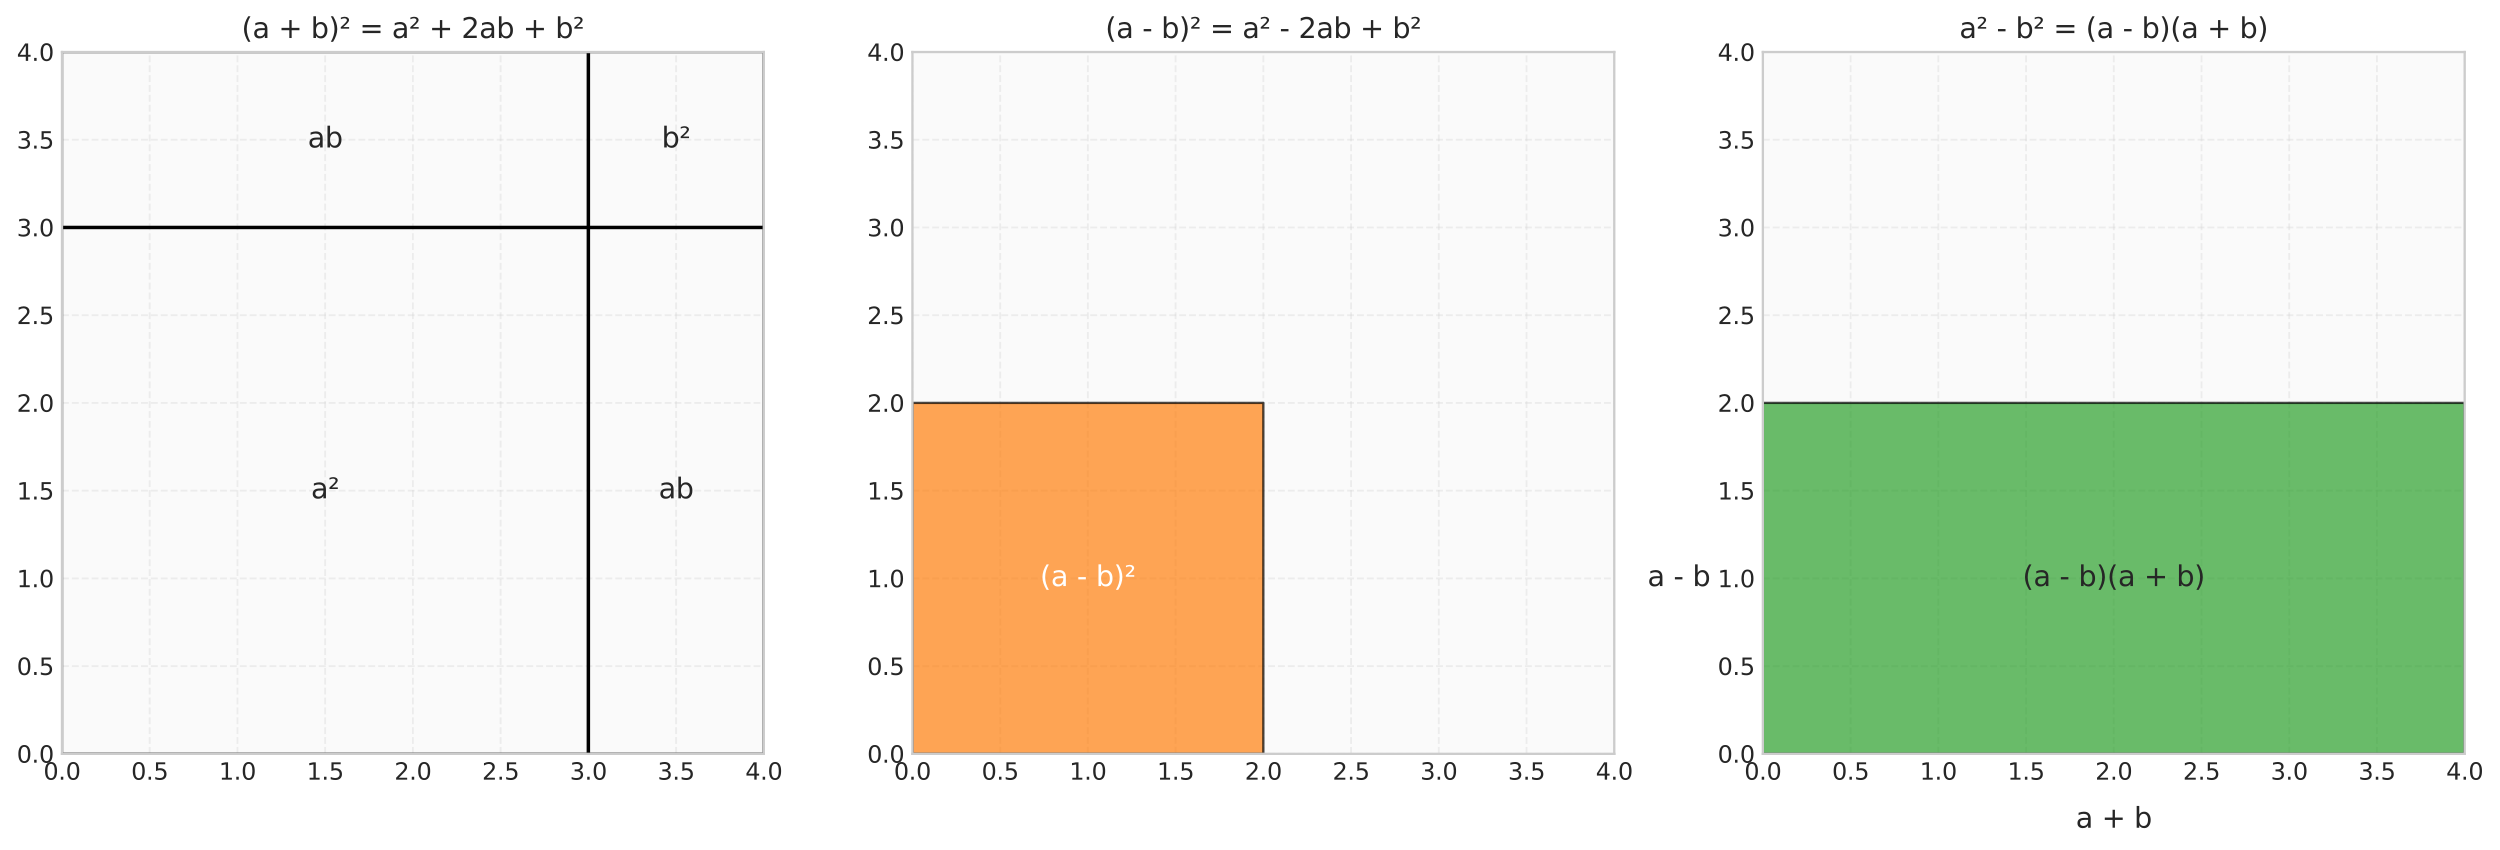<?xml version="1.0" encoding="utf-8" standalone="no"?>
<!DOCTYPE svg PUBLIC "-//W3C//DTD SVG 1.1//EN"
  "http://www.w3.org/Graphics/SVG/1.1/DTD/svg11.dtd">
<svg xmlns:xlink="http://www.w3.org/1999/xlink" width="1072.94pt" height="364.932pt" viewBox="0 0 1072.94 364.932" xmlns="http://www.w3.org/2000/svg" version="1.1">
 <defs>
  <style type="text/css">*{stroke-linejoin: round; stroke-linecap: butt}</style>
 </defs>
 <g id="figure_1">
  <g id="patch_1">
   <path d="M 0 364.932 
L 1072.94 364.932 
L 1072.94 0 
L 0 0 
z
" style="fill: #ffffff"/>
  </g>
  <g id="axes_1">
   <g id="patch_2">
    <path d="M 26.603 323.528 
L 327.813 323.528 
L 327.813 22.318 
L 26.603 22.318 
z
" style="fill: #fafafa"/>
   </g>
   <g id="matplotlib.axis_1">
    <g id="xtick_1">
     <g id="line2d_1">
      <path d="M 26.603 323.528 
L 26.603 22.318 
" clip-path="url(#p49178ba9c9)" style="fill: none; stroke-dasharray: 2.96,1.28; stroke-dashoffset: 0; stroke: #cccccc; stroke-opacity: 0.3; stroke-width: 0.8"/>
     </g>
     <g id="line2d_2"/>
     <g id="text_1">
      <!-- 0.0 -->
      <g style="fill: #262626" transform="translate(18.652 334.626) scale(0.1 -0.1)">
       <defs>
        <path id="DejaVuSans-30" d="M 2034 4250 
Q 1547 4250 1301 3770 
Q 1056 3291 1056 2328 
Q 1056 1369 1301 889 
Q 1547 409 2034 409 
Q 2525 409 2770 889 
Q 3016 1369 3016 2328 
Q 3016 3291 2770 3770 
Q 2525 4250 2034 4250 
z
M 2034 4750 
Q 2819 4750 3233 4129 
Q 3647 3509 3647 2328 
Q 3647 1150 3233 529 
Q 2819 -91 2034 -91 
Q 1250 -91 836 529 
Q 422 1150 422 2328 
Q 422 3509 836 4129 
Q 1250 4750 2034 4750 
z
" transform="scale(0.016)"/>
        <path id="DejaVuSans-2e" d="M 684 794 
L 1344 794 
L 1344 0 
L 684 0 
L 684 794 
z
" transform="scale(0.016)"/>
       </defs>
       <use xlink:href="#DejaVuSans-30"/>
       <use xlink:href="#DejaVuSans-2e" transform="translate(63.623 0)"/>
       <use xlink:href="#DejaVuSans-30" transform="translate(95.41 0)"/>
      </g>
     </g>
    </g>
    <g id="xtick_2">
     <g id="line2d_3">
      <path d="M 64.254 323.528 
L 64.254 22.318 
" clip-path="url(#p49178ba9c9)" style="fill: none; stroke-dasharray: 2.96,1.28; stroke-dashoffset: 0; stroke: #cccccc; stroke-opacity: 0.3; stroke-width: 0.8"/>
     </g>
     <g id="line2d_4"/>
     <g id="text_2">
      <!-- 0.5 -->
      <g style="fill: #262626" transform="translate(56.303 334.626) scale(0.1 -0.1)">
       <defs>
        <path id="DejaVuSans-35" d="M 691 4666 
L 3169 4666 
L 3169 4134 
L 1269 4134 
L 1269 2991 
Q 1406 3038 1543 3061 
Q 1681 3084 1819 3084 
Q 2600 3084 3056 2656 
Q 3513 2228 3513 1497 
Q 3513 744 3044 326 
Q 2575 -91 1722 -91 
Q 1428 -91 1123 -41 
Q 819 9 494 109 
L 494 744 
Q 775 591 1075 516 
Q 1375 441 1709 441 
Q 2250 441 2565 725 
Q 2881 1009 2881 1497 
Q 2881 1984 2565 2268 
Q 2250 2553 1709 2553 
Q 1456 2553 1204 2497 
Q 953 2441 691 2322 
L 691 4666 
z
" transform="scale(0.016)"/>
       </defs>
       <use xlink:href="#DejaVuSans-30"/>
       <use xlink:href="#DejaVuSans-2e" transform="translate(63.623 0)"/>
       <use xlink:href="#DejaVuSans-35" transform="translate(95.41 0)"/>
      </g>
     </g>
    </g>
    <g id="xtick_3">
     <g id="line2d_5">
      <path d="M 101.906 323.528 
L 101.906 22.318 
" clip-path="url(#p49178ba9c9)" style="fill: none; stroke-dasharray: 2.96,1.28; stroke-dashoffset: 0; stroke: #cccccc; stroke-opacity: 0.3; stroke-width: 0.8"/>
     </g>
     <g id="line2d_6"/>
     <g id="text_3">
      <!-- 1.0 -->
      <g style="fill: #262626" transform="translate(93.954 334.626) scale(0.1 -0.1)">
       <defs>
        <path id="DejaVuSans-31" d="M 794 531 
L 1825 531 
L 1825 4091 
L 703 3866 
L 703 4441 
L 1819 4666 
L 2450 4666 
L 2450 531 
L 3481 531 
L 3481 0 
L 794 0 
L 794 531 
z
" transform="scale(0.016)"/>
       </defs>
       <use xlink:href="#DejaVuSans-31"/>
       <use xlink:href="#DejaVuSans-2e" transform="translate(63.623 0)"/>
       <use xlink:href="#DejaVuSans-30" transform="translate(95.41 0)"/>
      </g>
     </g>
    </g>
    <g id="xtick_4">
     <g id="line2d_7">
      <path d="M 139.557 323.528 
L 139.557 22.318 
" clip-path="url(#p49178ba9c9)" style="fill: none; stroke-dasharray: 2.96,1.28; stroke-dashoffset: 0; stroke: #cccccc; stroke-opacity: 0.3; stroke-width: 0.8"/>
     </g>
     <g id="line2d_8"/>
     <g id="text_4">
      <!-- 1.5 -->
      <g style="fill: #262626" transform="translate(131.605 334.626) scale(0.1 -0.1)">
       <use xlink:href="#DejaVuSans-31"/>
       <use xlink:href="#DejaVuSans-2e" transform="translate(63.623 0)"/>
       <use xlink:href="#DejaVuSans-35" transform="translate(95.41 0)"/>
      </g>
     </g>
    </g>
    <g id="xtick_5">
     <g id="line2d_9">
      <path d="M 177.208 323.528 
L 177.208 22.318 
" clip-path="url(#p49178ba9c9)" style="fill: none; stroke-dasharray: 2.96,1.28; stroke-dashoffset: 0; stroke: #cccccc; stroke-opacity: 0.3; stroke-width: 0.8"/>
     </g>
     <g id="line2d_10"/>
     <g id="text_5">
      <!-- 2.0 -->
      <g style="fill: #262626" transform="translate(169.256 334.626) scale(0.1 -0.1)">
       <defs>
        <path id="DejaVuSans-32" d="M 1228 531 
L 3431 531 
L 3431 0 
L 469 0 
L 469 531 
Q 828 903 1448 1529 
Q 2069 2156 2228 2338 
Q 2531 2678 2651 2914 
Q 2772 3150 2772 3378 
Q 2772 3750 2511 3984 
Q 2250 4219 1831 4219 
Q 1534 4219 1204 4116 
Q 875 4013 500 3803 
L 500 4441 
Q 881 4594 1212 4672 
Q 1544 4750 1819 4750 
Q 2544 4750 2975 4387 
Q 3406 4025 3406 3419 
Q 3406 3131 3298 2873 
Q 3191 2616 2906 2266 
Q 2828 2175 2409 1742 
Q 1991 1309 1228 531 
z
" transform="scale(0.016)"/>
       </defs>
       <use xlink:href="#DejaVuSans-32"/>
       <use xlink:href="#DejaVuSans-2e" transform="translate(63.623 0)"/>
       <use xlink:href="#DejaVuSans-30" transform="translate(95.41 0)"/>
      </g>
     </g>
    </g>
    <g id="xtick_6">
     <g id="line2d_11">
      <path d="M 214.859 323.528 
L 214.859 22.318 
" clip-path="url(#p49178ba9c9)" style="fill: none; stroke-dasharray: 2.96,1.28; stroke-dashoffset: 0; stroke: #cccccc; stroke-opacity: 0.3; stroke-width: 0.8"/>
     </g>
     <g id="line2d_12"/>
     <g id="text_6">
      <!-- 2.5 -->
      <g style="fill: #262626" transform="translate(206.908 334.626) scale(0.1 -0.1)">
       <use xlink:href="#DejaVuSans-32"/>
       <use xlink:href="#DejaVuSans-2e" transform="translate(63.623 0)"/>
       <use xlink:href="#DejaVuSans-35" transform="translate(95.41 0)"/>
      </g>
     </g>
    </g>
    <g id="xtick_7">
     <g id="line2d_13">
      <path d="M 252.51 323.528 
L 252.51 22.318 
" clip-path="url(#p49178ba9c9)" style="fill: none; stroke-dasharray: 2.96,1.28; stroke-dashoffset: 0; stroke: #cccccc; stroke-opacity: 0.3; stroke-width: 0.8"/>
     </g>
     <g id="line2d_14"/>
     <g id="text_7">
      <!-- 3.0 -->
      <g style="fill: #262626" transform="translate(244.559 334.626) scale(0.1 -0.1)">
       <defs>
        <path id="DejaVuSans-33" d="M 2597 2516 
Q 3050 2419 3304 2112 
Q 3559 1806 3559 1356 
Q 3559 666 3084 287 
Q 2609 -91 1734 -91 
Q 1441 -91 1130 -33 
Q 819 25 488 141 
L 488 750 
Q 750 597 1062 519 
Q 1375 441 1716 441 
Q 2309 441 2620 675 
Q 2931 909 2931 1356 
Q 2931 1769 2642 2001 
Q 2353 2234 1838 2234 
L 1294 2234 
L 1294 2753 
L 1863 2753 
Q 2328 2753 2575 2939 
Q 2822 3125 2822 3475 
Q 2822 3834 2567 4026 
Q 2313 4219 1838 4219 
Q 1578 4219 1281 4162 
Q 984 4106 628 3988 
L 628 4550 
Q 988 4650 1302 4700 
Q 1616 4750 1894 4750 
Q 2613 4750 3031 4423 
Q 3450 4097 3450 3541 
Q 3450 3153 3228 2886 
Q 3006 2619 2597 2516 
z
" transform="scale(0.016)"/>
       </defs>
       <use xlink:href="#DejaVuSans-33"/>
       <use xlink:href="#DejaVuSans-2e" transform="translate(63.623 0)"/>
       <use xlink:href="#DejaVuSans-30" transform="translate(95.41 0)"/>
      </g>
     </g>
    </g>
    <g id="xtick_8">
     <g id="line2d_15">
      <path d="M 290.161 323.528 
L 290.161 22.318 
" clip-path="url(#p49178ba9c9)" style="fill: none; stroke-dasharray: 2.96,1.28; stroke-dashoffset: 0; stroke: #cccccc; stroke-opacity: 0.3; stroke-width: 0.8"/>
     </g>
     <g id="line2d_16"/>
     <g id="text_8">
      <!-- 3.5 -->
      <g style="fill: #262626" transform="translate(282.21 334.626) scale(0.1 -0.1)">
       <use xlink:href="#DejaVuSans-33"/>
       <use xlink:href="#DejaVuSans-2e" transform="translate(63.623 0)"/>
       <use xlink:href="#DejaVuSans-35" transform="translate(95.41 0)"/>
      </g>
     </g>
    </g>
    <g id="xtick_9">
     <g id="line2d_17">
      <path d="M 327.813 323.528 
L 327.813 22.318 
" clip-path="url(#p49178ba9c9)" style="fill: none; stroke-dasharray: 2.96,1.28; stroke-dashoffset: 0; stroke: #cccccc; stroke-opacity: 0.3; stroke-width: 0.8"/>
     </g>
     <g id="line2d_18"/>
     <g id="text_9">
      <!-- 4.0 -->
      <g style="fill: #262626" transform="translate(319.861 334.626) scale(0.1 -0.1)">
       <defs>
        <path id="DejaVuSans-34" d="M 2419 4116 
L 825 1625 
L 2419 1625 
L 2419 4116 
z
M 2253 4666 
L 3047 4666 
L 3047 1625 
L 3713 1625 
L 3713 1100 
L 3047 1100 
L 3047 0 
L 2419 0 
L 2419 1100 
L 313 1100 
L 313 1709 
L 2253 4666 
z
" transform="scale(0.016)"/>
       </defs>
       <use xlink:href="#DejaVuSans-34"/>
       <use xlink:href="#DejaVuSans-2e" transform="translate(63.623 0)"/>
       <use xlink:href="#DejaVuSans-30" transform="translate(95.41 0)"/>
      </g>
     </g>
    </g>
   </g>
   <g id="matplotlib.axis_2">
    <g id="ytick_1">
     <g id="line2d_19">
      <path d="M 26.603 323.528 
L 327.813 323.528 
" clip-path="url(#p49178ba9c9)" style="fill: none; stroke-dasharray: 2.96,1.28; stroke-dashoffset: 0; stroke: #cccccc; stroke-opacity: 0.3; stroke-width: 0.8"/>
     </g>
     <g id="line2d_20"/>
     <g id="text_10">
      <!-- 0.0 -->
      <g style="fill: #262626" transform="translate(7.2 327.327) scale(0.1 -0.1)">
       <use xlink:href="#DejaVuSans-30"/>
       <use xlink:href="#DejaVuSans-2e" transform="translate(63.623 0)"/>
       <use xlink:href="#DejaVuSans-30" transform="translate(95.41 0)"/>
      </g>
     </g>
    </g>
    <g id="ytick_2">
     <g id="line2d_21">
      <path d="M 26.603 285.876 
L 327.813 285.876 
" clip-path="url(#p49178ba9c9)" style="fill: none; stroke-dasharray: 2.96,1.28; stroke-dashoffset: 0; stroke: #cccccc; stroke-opacity: 0.3; stroke-width: 0.8"/>
     </g>
     <g id="line2d_22"/>
     <g id="text_11">
      <!-- 0.5 -->
      <g style="fill: #262626" transform="translate(7.2 289.676) scale(0.1 -0.1)">
       <use xlink:href="#DejaVuSans-30"/>
       <use xlink:href="#DejaVuSans-2e" transform="translate(63.623 0)"/>
       <use xlink:href="#DejaVuSans-35" transform="translate(95.41 0)"/>
      </g>
     </g>
    </g>
    <g id="ytick_3">
     <g id="line2d_23">
      <path d="M 26.603 248.225 
L 327.813 248.225 
" clip-path="url(#p49178ba9c9)" style="fill: none; stroke-dasharray: 2.96,1.28; stroke-dashoffset: 0; stroke: #cccccc; stroke-opacity: 0.3; stroke-width: 0.8"/>
     </g>
     <g id="line2d_24"/>
     <g id="text_12">
      <!-- 1.0 -->
      <g style="fill: #262626" transform="translate(7.2 252.024) scale(0.1 -0.1)">
       <use xlink:href="#DejaVuSans-31"/>
       <use xlink:href="#DejaVuSans-2e" transform="translate(63.623 0)"/>
       <use xlink:href="#DejaVuSans-30" transform="translate(95.41 0)"/>
      </g>
     </g>
    </g>
    <g id="ytick_4">
     <g id="line2d_25">
      <path d="M 26.603 210.574 
L 327.813 210.574 
" clip-path="url(#p49178ba9c9)" style="fill: none; stroke-dasharray: 2.96,1.28; stroke-dashoffset: 0; stroke: #cccccc; stroke-opacity: 0.3; stroke-width: 0.8"/>
     </g>
     <g id="line2d_26"/>
     <g id="text_13">
      <!-- 1.5 -->
      <g style="fill: #262626" transform="translate(7.2 214.373) scale(0.1 -0.1)">
       <use xlink:href="#DejaVuSans-31"/>
       <use xlink:href="#DejaVuSans-2e" transform="translate(63.623 0)"/>
       <use xlink:href="#DejaVuSans-35" transform="translate(95.41 0)"/>
      </g>
     </g>
    </g>
    <g id="ytick_5">
     <g id="line2d_27">
      <path d="M 26.603 172.923 
L 327.813 172.923 
" clip-path="url(#p49178ba9c9)" style="fill: none; stroke-dasharray: 2.96,1.28; stroke-dashoffset: 0; stroke: #cccccc; stroke-opacity: 0.3; stroke-width: 0.8"/>
     </g>
     <g id="line2d_28"/>
     <g id="text_14">
      <!-- 2.0 -->
      <g style="fill: #262626" transform="translate(7.2 176.722) scale(0.1 -0.1)">
       <use xlink:href="#DejaVuSans-32"/>
       <use xlink:href="#DejaVuSans-2e" transform="translate(63.623 0)"/>
       <use xlink:href="#DejaVuSans-30" transform="translate(95.41 0)"/>
      </g>
     </g>
    </g>
    <g id="ytick_6">
     <g id="line2d_29">
      <path d="M 26.603 135.272 
L 327.813 135.272 
" clip-path="url(#p49178ba9c9)" style="fill: none; stroke-dasharray: 2.96,1.28; stroke-dashoffset: 0; stroke: #cccccc; stroke-opacity: 0.3; stroke-width: 0.8"/>
     </g>
     <g id="line2d_30"/>
     <g id="text_15">
      <!-- 2.5 -->
      <g style="fill: #262626" transform="translate(7.2 139.071) scale(0.1 -0.1)">
       <use xlink:href="#DejaVuSans-32"/>
       <use xlink:href="#DejaVuSans-2e" transform="translate(63.623 0)"/>
       <use xlink:href="#DejaVuSans-35" transform="translate(95.41 0)"/>
      </g>
     </g>
    </g>
    <g id="ytick_7">
     <g id="line2d_31">
      <path d="M 26.603 97.621 
L 327.813 97.621 
" clip-path="url(#p49178ba9c9)" style="fill: none; stroke-dasharray: 2.96,1.28; stroke-dashoffset: 0; stroke: #cccccc; stroke-opacity: 0.3; stroke-width: 0.8"/>
     </g>
     <g id="line2d_32"/>
     <g id="text_16">
      <!-- 3.0 -->
      <g style="fill: #262626" transform="translate(7.2 101.42) scale(0.1 -0.1)">
       <use xlink:href="#DejaVuSans-33"/>
       <use xlink:href="#DejaVuSans-2e" transform="translate(63.623 0)"/>
       <use xlink:href="#DejaVuSans-30" transform="translate(95.41 0)"/>
      </g>
     </g>
    </g>
    <g id="ytick_8">
     <g id="line2d_33">
      <path d="M 26.603 59.969 
L 327.813 59.969 
" clip-path="url(#p49178ba9c9)" style="fill: none; stroke-dasharray: 2.96,1.28; stroke-dashoffset: 0; stroke: #cccccc; stroke-opacity: 0.3; stroke-width: 0.8"/>
     </g>
     <g id="line2d_34"/>
     <g id="text_17">
      <!-- 3.5 -->
      <g style="fill: #262626" transform="translate(7.2 63.769) scale(0.1 -0.1)">
       <use xlink:href="#DejaVuSans-33"/>
       <use xlink:href="#DejaVuSans-2e" transform="translate(63.623 0)"/>
       <use xlink:href="#DejaVuSans-35" transform="translate(95.41 0)"/>
      </g>
     </g>
    </g>
    <g id="ytick_9">
     <g id="line2d_35">
      <path d="M 26.603 22.318 
L 327.813 22.318 
" clip-path="url(#p49178ba9c9)" style="fill: none; stroke-dasharray: 2.96,1.28; stroke-dashoffset: 0; stroke: #cccccc; stroke-opacity: 0.3; stroke-width: 0.8"/>
     </g>
     <g id="line2d_36"/>
     <g id="text_18">
      <!-- 4.0 -->
      <g style="fill: #262626" transform="translate(7.2 26.117) scale(0.1 -0.1)">
       <use xlink:href="#DejaVuSans-34"/>
       <use xlink:href="#DejaVuSans-2e" transform="translate(63.623 0)"/>
       <use xlink:href="#DejaVuSans-30" transform="translate(95.41 0)"/>
      </g>
     </g>
    </g>
   </g>
   <g id="patch_3">
    <path d="M 26.603 323.528 
L 327.813 323.528 
L 327.813 22.318 
L 26.603 22.318 
L 26.603 323.528 
z
" clip-path="url(#p49178ba9c9)" style="fill: none; stroke: #000000; stroke-linejoin: miter"/>
   </g>
   <g id="line2d_37">
    <path d="M 252.51 323.528 
L 252.51 22.318 
" clip-path="url(#p49178ba9c9)" style="fill: none; stroke: #000000; stroke-width: 1.5; stroke-linecap: round"/>
   </g>
   <g id="line2d_38">
    <path d="M 26.603 97.621 
L 327.813 97.621 
" clip-path="url(#p49178ba9c9)" style="fill: none; stroke: #000000; stroke-width: 1.5; stroke-linecap: round"/>
   </g>
   <g id="patch_4">
    <path d="M 26.603 323.528 
L 26.603 22.318 
" style="fill: none; stroke: #cccccc; stroke-linejoin: miter; stroke-linecap: square"/>
   </g>
   <g id="patch_5">
    <path d="M 327.813 323.528 
L 327.813 22.318 
" style="fill: none; stroke: #cccccc; stroke-linejoin: miter; stroke-linecap: square"/>
   </g>
   <g id="patch_6">
    <path d="M 26.603 323.528 
L 327.813 323.528 
" style="fill: none; stroke: #cccccc; stroke-linejoin: miter; stroke-linecap: square"/>
   </g>
   <g id="patch_7">
    <path d="M 26.603 22.318 
L 327.813 22.318 
" style="fill: none; stroke: #cccccc; stroke-linejoin: miter; stroke-linecap: square"/>
   </g>
   <g id="text_19">
    <!-- a² -->
    <g style="fill: #262626" transform="translate(133.474 213.885) scale(0.12 -0.12)">
     <defs>
      <path id="DejaVuSans-61" d="M 2194 1759 
Q 1497 1759 1228 1600 
Q 959 1441 959 1056 
Q 959 750 1161 570 
Q 1363 391 1709 391 
Q 2188 391 2477 730 
Q 2766 1069 2766 1631 
L 2766 1759 
L 2194 1759 
z
M 3341 1997 
L 3341 0 
L 2766 0 
L 2766 531 
Q 2569 213 2275 61 
Q 1981 -91 1556 -91 
Q 1019 -91 701 211 
Q 384 513 384 1019 
Q 384 1609 779 1909 
Q 1175 2209 1959 2209 
L 2766 2209 
L 2766 2266 
Q 2766 2663 2505 2880 
Q 2244 3097 1772 3097 
Q 1472 3097 1187 3025 
Q 903 2953 641 2809 
L 641 3341 
Q 956 3463 1253 3523 
Q 1550 3584 1831 3584 
Q 2591 3584 2966 3190 
Q 3341 2797 3341 1997 
z
" transform="scale(0.016)"/>
      <path id="DejaVuSans-b2" d="M 838 2444 
L 2163 2444 
L 2163 2088 
L 294 2088 
L 294 2431 
Q 400 2528 597 2703 
Q 1672 3656 1672 3950 
Q 1672 4156 1509 4282 
Q 1347 4409 1081 4409 
Q 919 4409 728 4354 
Q 538 4300 313 4191 
L 313 4575 
Q 553 4663 761 4706 
Q 969 4750 1147 4750 
Q 1600 4750 1872 4544 
Q 2144 4338 2144 4000 
Q 2144 3566 1109 2678 
Q 934 2528 838 2444 
z
" transform="scale(0.016)"/>
     </defs>
     <use xlink:href="#DejaVuSans-61"/>
     <use xlink:href="#DejaVuSans-b2" transform="translate(61.279 0)"/>
    </g>
   </g>
   <g id="text_20">
    <!-- ab -->
    <g style="fill: #262626" transform="translate(282.676 213.885) scale(0.12 -0.12)">
     <defs>
      <path id="DejaVuSans-62" d="M 3116 1747 
Q 3116 2381 2855 2742 
Q 2594 3103 2138 3103 
Q 1681 3103 1420 2742 
Q 1159 2381 1159 1747 
Q 1159 1113 1420 752 
Q 1681 391 2138 391 
Q 2594 391 2855 752 
Q 3116 1113 3116 1747 
z
M 1159 2969 
Q 1341 3281 1617 3432 
Q 1894 3584 2278 3584 
Q 2916 3584 3314 3078 
Q 3713 2572 3713 1747 
Q 3713 922 3314 415 
Q 2916 -91 2278 -91 
Q 1894 -91 1617 61 
Q 1341 213 1159 525 
L 1159 0 
L 581 0 
L 581 4863 
L 1159 4863 
L 1159 2969 
z
" transform="scale(0.016)"/>
     </defs>
     <use xlink:href="#DejaVuSans-61"/>
     <use xlink:href="#DejaVuSans-62" transform="translate(61.279 0)"/>
    </g>
   </g>
   <g id="text_21">
    <!-- ab -->
    <g style="fill: #262626" transform="translate(132.071 63.281) scale(0.12 -0.12)">
     <use xlink:href="#DejaVuSans-61"/>
     <use xlink:href="#DejaVuSans-62" transform="translate(61.279 0)"/>
    </g>
   </g>
   <g id="text_22">
    <!-- b² -->
    <g style="fill: #262626" transform="translate(283.947 63.281) scale(0.12 -0.12)">
     <use xlink:href="#DejaVuSans-62"/>
     <use xlink:href="#DejaVuSans-b2" transform="translate(63.477 0)"/>
    </g>
   </g>
   <g id="text_23">
    <!-- (a + b)² = a² + 2ab + b² -->
    <g style="fill: #262626" transform="translate(103.668 16.318) scale(0.12 -0.12)">
     <defs>
      <path id="DejaVuSans-28" d="M 1984 4856 
Q 1566 4138 1362 3434 
Q 1159 2731 1159 2009 
Q 1159 1288 1364 580 
Q 1569 -128 1984 -844 
L 1484 -844 
Q 1016 -109 783 600 
Q 550 1309 550 2009 
Q 550 2706 781 3412 
Q 1013 4119 1484 4856 
L 1984 4856 
z
" transform="scale(0.016)"/>
      <path id="DejaVuSans-20" transform="scale(0.016)"/>
      <path id="DejaVuSans-2b" d="M 2944 4013 
L 2944 2272 
L 4684 2272 
L 4684 1741 
L 2944 1741 
L 2944 0 
L 2419 0 
L 2419 1741 
L 678 1741 
L 678 2272 
L 2419 2272 
L 2419 4013 
L 2944 4013 
z
" transform="scale(0.016)"/>
      <path id="DejaVuSans-29" d="M 513 4856 
L 1013 4856 
Q 1481 4119 1714 3412 
Q 1947 2706 1947 2009 
Q 1947 1309 1714 600 
Q 1481 -109 1013 -844 
L 513 -844 
Q 928 -128 1133 580 
Q 1338 1288 1338 2009 
Q 1338 2731 1133 3434 
Q 928 4138 513 4856 
z
" transform="scale(0.016)"/>
      <path id="DejaVuSans-3d" d="M 678 2906 
L 4684 2906 
L 4684 2381 
L 678 2381 
L 678 2906 
z
M 678 1631 
L 4684 1631 
L 4684 1100 
L 678 1100 
L 678 1631 
z
" transform="scale(0.016)"/>
     </defs>
     <use xlink:href="#DejaVuSans-28"/>
     <use xlink:href="#DejaVuSans-61" transform="translate(39.014 0)"/>
     <use xlink:href="#DejaVuSans-20" transform="translate(100.293 0)"/>
     <use xlink:href="#DejaVuSans-2b" transform="translate(132.08 0)"/>
     <use xlink:href="#DejaVuSans-20" transform="translate(215.869 0)"/>
     <use xlink:href="#DejaVuSans-62" transform="translate(247.656 0)"/>
     <use xlink:href="#DejaVuSans-29" transform="translate(311.133 0)"/>
     <use xlink:href="#DejaVuSans-b2" transform="translate(350.146 0)"/>
     <use xlink:href="#DejaVuSans-20" transform="translate(390.234 0)"/>
     <use xlink:href="#DejaVuSans-3d" transform="translate(422.021 0)"/>
     <use xlink:href="#DejaVuSans-20" transform="translate(505.811 0)"/>
     <use xlink:href="#DejaVuSans-61" transform="translate(537.598 0)"/>
     <use xlink:href="#DejaVuSans-b2" transform="translate(598.877 0)"/>
     <use xlink:href="#DejaVuSans-20" transform="translate(638.965 0)"/>
     <use xlink:href="#DejaVuSans-2b" transform="translate(670.752 0)"/>
     <use xlink:href="#DejaVuSans-20" transform="translate(754.541 0)"/>
     <use xlink:href="#DejaVuSans-32" transform="translate(786.328 0)"/>
     <use xlink:href="#DejaVuSans-61" transform="translate(849.951 0)"/>
     <use xlink:href="#DejaVuSans-62" transform="translate(911.23 0)"/>
     <use xlink:href="#DejaVuSans-20" transform="translate(974.707 0)"/>
     <use xlink:href="#DejaVuSans-2b" transform="translate(1006.494 0)"/>
     <use xlink:href="#DejaVuSans-20" transform="translate(1090.283 0)"/>
     <use xlink:href="#DejaVuSans-62" transform="translate(1122.07 0)"/>
     <use xlink:href="#DejaVuSans-b2" transform="translate(1185.547 0)"/>
    </g>
   </g>
  </g>
  <g id="axes_2">
   <g id="patch_8">
    <path d="M 391.591 323.528 
L 692.8 323.528 
L 692.8 22.318 
L 391.591 22.318 
z
" style="fill: #fafafa"/>
   </g>
   <g id="matplotlib.axis_3">
    <g id="xtick_10">
     <g id="line2d_39">
      <path d="M 391.591 323.528 
L 391.591 22.318 
" clip-path="url(#p6ae662444c)" style="fill: none; stroke-dasharray: 2.96,1.28; stroke-dashoffset: 0; stroke: #cccccc; stroke-opacity: 0.3; stroke-width: 0.8"/>
     </g>
     <g id="line2d_40"/>
     <g id="text_24">
      <!-- 0.0 -->
      <g style="fill: #262626" transform="translate(383.639 334.626) scale(0.1 -0.1)">
       <use xlink:href="#DejaVuSans-30"/>
       <use xlink:href="#DejaVuSans-2e" transform="translate(63.623 0)"/>
       <use xlink:href="#DejaVuSans-30" transform="translate(95.41 0)"/>
      </g>
     </g>
    </g>
    <g id="xtick_11">
     <g id="line2d_41">
      <path d="M 429.242 323.528 
L 429.242 22.318 
" clip-path="url(#p6ae662444c)" style="fill: none; stroke-dasharray: 2.96,1.28; stroke-dashoffset: 0; stroke: #cccccc; stroke-opacity: 0.3; stroke-width: 0.8"/>
     </g>
     <g id="line2d_42"/>
     <g id="text_25">
      <!-- 0.5 -->
      <g style="fill: #262626" transform="translate(421.29 334.626) scale(0.1 -0.1)">
       <use xlink:href="#DejaVuSans-30"/>
       <use xlink:href="#DejaVuSans-2e" transform="translate(63.623 0)"/>
       <use xlink:href="#DejaVuSans-35" transform="translate(95.41 0)"/>
      </g>
     </g>
    </g>
    <g id="xtick_12">
     <g id="line2d_43">
      <path d="M 466.893 323.528 
L 466.893 22.318 
" clip-path="url(#p6ae662444c)" style="fill: none; stroke-dasharray: 2.96,1.28; stroke-dashoffset: 0; stroke: #cccccc; stroke-opacity: 0.3; stroke-width: 0.8"/>
     </g>
     <g id="line2d_44"/>
     <g id="text_26">
      <!-- 1.0 -->
      <g style="fill: #262626" transform="translate(458.942 334.626) scale(0.1 -0.1)">
       <use xlink:href="#DejaVuSans-31"/>
       <use xlink:href="#DejaVuSans-2e" transform="translate(63.623 0)"/>
       <use xlink:href="#DejaVuSans-30" transform="translate(95.41 0)"/>
      </g>
     </g>
    </g>
    <g id="xtick_13">
     <g id="line2d_45">
      <path d="M 504.544 323.528 
L 504.544 22.318 
" clip-path="url(#p6ae662444c)" style="fill: none; stroke-dasharray: 2.96,1.28; stroke-dashoffset: 0; stroke: #cccccc; stroke-opacity: 0.3; stroke-width: 0.8"/>
     </g>
     <g id="line2d_46"/>
     <g id="text_27">
      <!-- 1.5 -->
      <g style="fill: #262626" transform="translate(496.593 334.626) scale(0.1 -0.1)">
       <use xlink:href="#DejaVuSans-31"/>
       <use xlink:href="#DejaVuSans-2e" transform="translate(63.623 0)"/>
       <use xlink:href="#DejaVuSans-35" transform="translate(95.41 0)"/>
      </g>
     </g>
    </g>
    <g id="xtick_14">
     <g id="line2d_47">
      <path d="M 542.196 323.528 
L 542.196 22.318 
" clip-path="url(#p6ae662444c)" style="fill: none; stroke-dasharray: 2.96,1.28; stroke-dashoffset: 0; stroke: #cccccc; stroke-opacity: 0.3; stroke-width: 0.8"/>
     </g>
     <g id="line2d_48"/>
     <g id="text_28">
      <!-- 2.0 -->
      <g style="fill: #262626" transform="translate(534.244 334.626) scale(0.1 -0.1)">
       <use xlink:href="#DejaVuSans-32"/>
       <use xlink:href="#DejaVuSans-2e" transform="translate(63.623 0)"/>
       <use xlink:href="#DejaVuSans-30" transform="translate(95.41 0)"/>
      </g>
     </g>
    </g>
    <g id="xtick_15">
     <g id="line2d_49">
      <path d="M 579.847 323.528 
L 579.847 22.318 
" clip-path="url(#p6ae662444c)" style="fill: none; stroke-dasharray: 2.96,1.28; stroke-dashoffset: 0; stroke: #cccccc; stroke-opacity: 0.3; stroke-width: 0.8"/>
     </g>
     <g id="line2d_50"/>
     <g id="text_29">
      <!-- 2.5 -->
      <g style="fill: #262626" transform="translate(571.895 334.626) scale(0.1 -0.1)">
       <use xlink:href="#DejaVuSans-32"/>
       <use xlink:href="#DejaVuSans-2e" transform="translate(63.623 0)"/>
       <use xlink:href="#DejaVuSans-35" transform="translate(95.41 0)"/>
      </g>
     </g>
    </g>
    <g id="xtick_16">
     <g id="line2d_51">
      <path d="M 617.498 323.528 
L 617.498 22.318 
" clip-path="url(#p6ae662444c)" style="fill: none; stroke-dasharray: 2.96,1.28; stroke-dashoffset: 0; stroke: #cccccc; stroke-opacity: 0.3; stroke-width: 0.8"/>
     </g>
     <g id="line2d_52"/>
     <g id="text_30">
      <!-- 3.0 -->
      <g style="fill: #262626" transform="translate(609.546 334.626) scale(0.1 -0.1)">
       <use xlink:href="#DejaVuSans-33"/>
       <use xlink:href="#DejaVuSans-2e" transform="translate(63.623 0)"/>
       <use xlink:href="#DejaVuSans-30" transform="translate(95.41 0)"/>
      </g>
     </g>
    </g>
    <g id="xtick_17">
     <g id="line2d_53">
      <path d="M 655.149 323.528 
L 655.149 22.318 
" clip-path="url(#p6ae662444c)" style="fill: none; stroke-dasharray: 2.96,1.28; stroke-dashoffset: 0; stroke: #cccccc; stroke-opacity: 0.3; stroke-width: 0.8"/>
     </g>
     <g id="line2d_54"/>
     <g id="text_31">
      <!-- 3.5 -->
      <g style="fill: #262626" transform="translate(647.198 334.626) scale(0.1 -0.1)">
       <use xlink:href="#DejaVuSans-33"/>
       <use xlink:href="#DejaVuSans-2e" transform="translate(63.623 0)"/>
       <use xlink:href="#DejaVuSans-35" transform="translate(95.41 0)"/>
      </g>
     </g>
    </g>
    <g id="xtick_18">
     <g id="line2d_55">
      <path d="M 692.8 323.528 
L 692.8 22.318 
" clip-path="url(#p6ae662444c)" style="fill: none; stroke-dasharray: 2.96,1.28; stroke-dashoffset: 0; stroke: #cccccc; stroke-opacity: 0.3; stroke-width: 0.8"/>
     </g>
     <g id="line2d_56"/>
     <g id="text_32">
      <!-- 4.0 -->
      <g style="fill: #262626" transform="translate(684.849 334.626) scale(0.1 -0.1)">
       <use xlink:href="#DejaVuSans-34"/>
       <use xlink:href="#DejaVuSans-2e" transform="translate(63.623 0)"/>
       <use xlink:href="#DejaVuSans-30" transform="translate(95.41 0)"/>
      </g>
     </g>
    </g>
   </g>
   <g id="matplotlib.axis_4">
    <g id="ytick_10">
     <g id="line2d_57">
      <path d="M 391.591 323.528 
L 692.8 323.528 
" clip-path="url(#p6ae662444c)" style="fill: none; stroke-dasharray: 2.96,1.28; stroke-dashoffset: 0; stroke: #cccccc; stroke-opacity: 0.3; stroke-width: 0.8"/>
     </g>
     <g id="line2d_58"/>
     <g id="text_33">
      <!-- 0.0 -->
      <g style="fill: #262626" transform="translate(372.188 327.327) scale(0.1 -0.1)">
       <use xlink:href="#DejaVuSans-30"/>
       <use xlink:href="#DejaVuSans-2e" transform="translate(63.623 0)"/>
       <use xlink:href="#DejaVuSans-30" transform="translate(95.41 0)"/>
      </g>
     </g>
    </g>
    <g id="ytick_11">
     <g id="line2d_59">
      <path d="M 391.591 285.876 
L 692.8 285.876 
" clip-path="url(#p6ae662444c)" style="fill: none; stroke-dasharray: 2.96,1.28; stroke-dashoffset: 0; stroke: #cccccc; stroke-opacity: 0.3; stroke-width: 0.8"/>
     </g>
     <g id="line2d_60"/>
     <g id="text_34">
      <!-- 0.5 -->
      <g style="fill: #262626" transform="translate(372.188 289.676) scale(0.1 -0.1)">
       <use xlink:href="#DejaVuSans-30"/>
       <use xlink:href="#DejaVuSans-2e" transform="translate(63.623 0)"/>
       <use xlink:href="#DejaVuSans-35" transform="translate(95.41 0)"/>
      </g>
     </g>
    </g>
    <g id="ytick_12">
     <g id="line2d_61">
      <path d="M 391.591 248.225 
L 692.8 248.225 
" clip-path="url(#p6ae662444c)" style="fill: none; stroke-dasharray: 2.96,1.28; stroke-dashoffset: 0; stroke: #cccccc; stroke-opacity: 0.3; stroke-width: 0.8"/>
     </g>
     <g id="line2d_62"/>
     <g id="text_35">
      <!-- 1.0 -->
      <g style="fill: #262626" transform="translate(372.188 252.024) scale(0.1 -0.1)">
       <use xlink:href="#DejaVuSans-31"/>
       <use xlink:href="#DejaVuSans-2e" transform="translate(63.623 0)"/>
       <use xlink:href="#DejaVuSans-30" transform="translate(95.41 0)"/>
      </g>
     </g>
    </g>
    <g id="ytick_13">
     <g id="line2d_63">
      <path d="M 391.591 210.574 
L 692.8 210.574 
" clip-path="url(#p6ae662444c)" style="fill: none; stroke-dasharray: 2.96,1.28; stroke-dashoffset: 0; stroke: #cccccc; stroke-opacity: 0.3; stroke-width: 0.8"/>
     </g>
     <g id="line2d_64"/>
     <g id="text_36">
      <!-- 1.5 -->
      <g style="fill: #262626" transform="translate(372.188 214.373) scale(0.1 -0.1)">
       <use xlink:href="#DejaVuSans-31"/>
       <use xlink:href="#DejaVuSans-2e" transform="translate(63.623 0)"/>
       <use xlink:href="#DejaVuSans-35" transform="translate(95.41 0)"/>
      </g>
     </g>
    </g>
    <g id="ytick_14">
     <g id="line2d_65">
      <path d="M 391.591 172.923 
L 692.8 172.923 
" clip-path="url(#p6ae662444c)" style="fill: none; stroke-dasharray: 2.96,1.28; stroke-dashoffset: 0; stroke: #cccccc; stroke-opacity: 0.3; stroke-width: 0.8"/>
     </g>
     <g id="line2d_66"/>
     <g id="text_37">
      <!-- 2.0 -->
      <g style="fill: #262626" transform="translate(372.188 176.722) scale(0.1 -0.1)">
       <use xlink:href="#DejaVuSans-32"/>
       <use xlink:href="#DejaVuSans-2e" transform="translate(63.623 0)"/>
       <use xlink:href="#DejaVuSans-30" transform="translate(95.41 0)"/>
      </g>
     </g>
    </g>
    <g id="ytick_15">
     <g id="line2d_67">
      <path d="M 391.591 135.272 
L 692.8 135.272 
" clip-path="url(#p6ae662444c)" style="fill: none; stroke-dasharray: 2.96,1.28; stroke-dashoffset: 0; stroke: #cccccc; stroke-opacity: 0.3; stroke-width: 0.8"/>
     </g>
     <g id="line2d_68"/>
     <g id="text_38">
      <!-- 2.5 -->
      <g style="fill: #262626" transform="translate(372.188 139.071) scale(0.1 -0.1)">
       <use xlink:href="#DejaVuSans-32"/>
       <use xlink:href="#DejaVuSans-2e" transform="translate(63.623 0)"/>
       <use xlink:href="#DejaVuSans-35" transform="translate(95.41 0)"/>
      </g>
     </g>
    </g>
    <g id="ytick_16">
     <g id="line2d_69">
      <path d="M 391.591 97.621 
L 692.8 97.621 
" clip-path="url(#p6ae662444c)" style="fill: none; stroke-dasharray: 2.96,1.28; stroke-dashoffset: 0; stroke: #cccccc; stroke-opacity: 0.3; stroke-width: 0.8"/>
     </g>
     <g id="line2d_70"/>
     <g id="text_39">
      <!-- 3.0 -->
      <g style="fill: #262626" transform="translate(372.188 101.42) scale(0.1 -0.1)">
       <use xlink:href="#DejaVuSans-33"/>
       <use xlink:href="#DejaVuSans-2e" transform="translate(63.623 0)"/>
       <use xlink:href="#DejaVuSans-30" transform="translate(95.41 0)"/>
      </g>
     </g>
    </g>
    <g id="ytick_17">
     <g id="line2d_71">
      <path d="M 391.591 59.969 
L 692.8 59.969 
" clip-path="url(#p6ae662444c)" style="fill: none; stroke-dasharray: 2.96,1.28; stroke-dashoffset: 0; stroke: #cccccc; stroke-opacity: 0.3; stroke-width: 0.8"/>
     </g>
     <g id="line2d_72"/>
     <g id="text_40">
      <!-- 3.5 -->
      <g style="fill: #262626" transform="translate(372.188 63.769) scale(0.1 -0.1)">
       <use xlink:href="#DejaVuSans-33"/>
       <use xlink:href="#DejaVuSans-2e" transform="translate(63.623 0)"/>
       <use xlink:href="#DejaVuSans-35" transform="translate(95.41 0)"/>
      </g>
     </g>
    </g>
    <g id="ytick_18">
     <g id="line2d_73">
      <path d="M 391.591 22.318 
L 692.8 22.318 
" clip-path="url(#p6ae662444c)" style="fill: none; stroke-dasharray: 2.96,1.28; stroke-dashoffset: 0; stroke: #cccccc; stroke-opacity: 0.3; stroke-width: 0.8"/>
     </g>
     <g id="line2d_74"/>
     <g id="text_41">
      <!-- 4.0 -->
      <g style="fill: #262626" transform="translate(372.188 26.117) scale(0.1 -0.1)">
       <use xlink:href="#DejaVuSans-34"/>
       <use xlink:href="#DejaVuSans-2e" transform="translate(63.623 0)"/>
       <use xlink:href="#DejaVuSans-30" transform="translate(95.41 0)"/>
      </g>
     </g>
    </g>
   </g>
   <g id="patch_9">
    <path d="M 391.591 323.528 
L 542.196 323.528 
L 542.196 172.923 
L 391.591 172.923 
z
" clip-path="url(#p6ae662444c)" style="fill: #ff7f0e; opacity: 0.7; stroke: #000000; stroke-linejoin: miter"/>
   </g>
   <g id="patch_10">
    <path d="M 391.591 323.528 
L 391.591 22.318 
" style="fill: none; stroke: #cccccc; stroke-linejoin: miter; stroke-linecap: square"/>
   </g>
   <g id="patch_11">
    <path d="M 692.8 323.528 
L 692.8 22.318 
" style="fill: none; stroke: #cccccc; stroke-linejoin: miter; stroke-linecap: square"/>
   </g>
   <g id="patch_12">
    <path d="M 391.591 323.528 
L 692.8 323.528 
" style="fill: none; stroke: #cccccc; stroke-linejoin: miter; stroke-linecap: square"/>
   </g>
   <g id="patch_13">
    <path d="M 391.591 22.318 
L 692.8 22.318 
" style="fill: none; stroke: #cccccc; stroke-linejoin: miter; stroke-linecap: square"/>
   </g>
   <g id="text_42">
    <!-- (a - b)² -->
    <g style="fill: #ffffff" transform="translate(446.341 251.537) scale(0.12 -0.12)">
     <defs>
      <path id="DejaVuSans-2d" d="M 313 2009 
L 1997 2009 
L 1997 1497 
L 313 1497 
L 313 2009 
z
" transform="scale(0.016)"/>
     </defs>
     <use xlink:href="#DejaVuSans-28"/>
     <use xlink:href="#DejaVuSans-61" transform="translate(39.014 0)"/>
     <use xlink:href="#DejaVuSans-20" transform="translate(100.293 0)"/>
     <use xlink:href="#DejaVuSans-2d" transform="translate(132.08 0)"/>
     <use xlink:href="#DejaVuSans-20" transform="translate(168.164 0)"/>
     <use xlink:href="#DejaVuSans-62" transform="translate(199.951 0)"/>
     <use xlink:href="#DejaVuSans-29" transform="translate(263.428 0)"/>
     <use xlink:href="#DejaVuSans-b2" transform="translate(302.441 0)"/>
    </g>
   </g>
   <g id="text_43">
    <!-- (a - b)² = a² - 2ab + b² -->
    <g style="fill: #262626" transform="translate(474.382 16.318) scale(0.12 -0.12)">
     <use xlink:href="#DejaVuSans-28"/>
     <use xlink:href="#DejaVuSans-61" transform="translate(39.014 0)"/>
     <use xlink:href="#DejaVuSans-20" transform="translate(100.293 0)"/>
     <use xlink:href="#DejaVuSans-2d" transform="translate(132.08 0)"/>
     <use xlink:href="#DejaVuSans-20" transform="translate(168.164 0)"/>
     <use xlink:href="#DejaVuSans-62" transform="translate(199.951 0)"/>
     <use xlink:href="#DejaVuSans-29" transform="translate(263.428 0)"/>
     <use xlink:href="#DejaVuSans-b2" transform="translate(302.441 0)"/>
     <use xlink:href="#DejaVuSans-20" transform="translate(342.529 0)"/>
     <use xlink:href="#DejaVuSans-3d" transform="translate(374.316 0)"/>
     <use xlink:href="#DejaVuSans-20" transform="translate(458.105 0)"/>
     <use xlink:href="#DejaVuSans-61" transform="translate(489.893 0)"/>
     <use xlink:href="#DejaVuSans-b2" transform="translate(551.172 0)"/>
     <use xlink:href="#DejaVuSans-20" transform="translate(591.26 0)"/>
     <use xlink:href="#DejaVuSans-2d" transform="translate(623.047 0)"/>
     <use xlink:href="#DejaVuSans-20" transform="translate(659.131 0)"/>
     <use xlink:href="#DejaVuSans-32" transform="translate(690.918 0)"/>
     <use xlink:href="#DejaVuSans-61" transform="translate(754.541 0)"/>
     <use xlink:href="#DejaVuSans-62" transform="translate(815.82 0)"/>
     <use xlink:href="#DejaVuSans-20" transform="translate(879.297 0)"/>
     <use xlink:href="#DejaVuSans-2b" transform="translate(911.084 0)"/>
     <use xlink:href="#DejaVuSans-20" transform="translate(994.873 0)"/>
     <use xlink:href="#DejaVuSans-62" transform="translate(1026.66 0)"/>
     <use xlink:href="#DejaVuSans-b2" transform="translate(1090.137 0)"/>
    </g>
   </g>
  </g>
  <g id="axes_3">
   <g id="patch_14">
    <path d="M 756.579 323.528 
L 1057.788 323.528 
L 1057.788 22.318 
L 756.579 22.318 
z
" style="fill: #fafafa"/>
   </g>
   <g id="matplotlib.axis_5">
    <g id="xtick_19">
     <g id="line2d_75">
      <path d="M 756.579 323.528 
L 756.579 22.318 
" clip-path="url(#pb5d3fa761a)" style="fill: none; stroke-dasharray: 2.96,1.28; stroke-dashoffset: 0; stroke: #cccccc; stroke-opacity: 0.3; stroke-width: 0.8"/>
     </g>
     <g id="line2d_76"/>
     <g id="text_44">
      <!-- 0.0 -->
      <g style="fill: #262626" transform="translate(748.627 334.626) scale(0.1 -0.1)">
       <use xlink:href="#DejaVuSans-30"/>
       <use xlink:href="#DejaVuSans-2e" transform="translate(63.623 0)"/>
       <use xlink:href="#DejaVuSans-30" transform="translate(95.41 0)"/>
      </g>
     </g>
    </g>
    <g id="xtick_20">
     <g id="line2d_77">
      <path d="M 794.23 323.528 
L 794.23 22.318 
" clip-path="url(#pb5d3fa761a)" style="fill: none; stroke-dasharray: 2.96,1.28; stroke-dashoffset: 0; stroke: #cccccc; stroke-opacity: 0.3; stroke-width: 0.8"/>
     </g>
     <g id="line2d_78"/>
     <g id="text_45">
      <!-- 0.5 -->
      <g style="fill: #262626" transform="translate(786.278 334.626) scale(0.1 -0.1)">
       <use xlink:href="#DejaVuSans-30"/>
       <use xlink:href="#DejaVuSans-2e" transform="translate(63.623 0)"/>
       <use xlink:href="#DejaVuSans-35" transform="translate(95.41 0)"/>
      </g>
     </g>
    </g>
    <g id="xtick_21">
     <g id="line2d_79">
      <path d="M 831.881 323.528 
L 831.881 22.318 
" clip-path="url(#pb5d3fa761a)" style="fill: none; stroke-dasharray: 2.96,1.28; stroke-dashoffset: 0; stroke: #cccccc; stroke-opacity: 0.3; stroke-width: 0.8"/>
     </g>
     <g id="line2d_80"/>
     <g id="text_46">
      <!-- 1.0 -->
      <g style="fill: #262626" transform="translate(823.929 334.626) scale(0.1 -0.1)">
       <use xlink:href="#DejaVuSans-31"/>
       <use xlink:href="#DejaVuSans-2e" transform="translate(63.623 0)"/>
       <use xlink:href="#DejaVuSans-30" transform="translate(95.41 0)"/>
      </g>
     </g>
    </g>
    <g id="xtick_22">
     <g id="line2d_81">
      <path d="M 869.532 323.528 
L 869.532 22.318 
" clip-path="url(#pb5d3fa761a)" style="fill: none; stroke-dasharray: 2.96,1.28; stroke-dashoffset: 0; stroke: #cccccc; stroke-opacity: 0.3; stroke-width: 0.8"/>
     </g>
     <g id="line2d_82"/>
     <g id="text_47">
      <!-- 1.5 -->
      <g style="fill: #262626" transform="translate(861.581 334.626) scale(0.1 -0.1)">
       <use xlink:href="#DejaVuSans-31"/>
       <use xlink:href="#DejaVuSans-2e" transform="translate(63.623 0)"/>
       <use xlink:href="#DejaVuSans-35" transform="translate(95.41 0)"/>
      </g>
     </g>
    </g>
    <g id="xtick_23">
     <g id="line2d_83">
      <path d="M 907.183 323.528 
L 907.183 22.318 
" clip-path="url(#pb5d3fa761a)" style="fill: none; stroke-dasharray: 2.96,1.28; stroke-dashoffset: 0; stroke: #cccccc; stroke-opacity: 0.3; stroke-width: 0.8"/>
     </g>
     <g id="line2d_84"/>
     <g id="text_48">
      <!-- 2.0 -->
      <g style="fill: #262626" transform="translate(899.232 334.626) scale(0.1 -0.1)">
       <use xlink:href="#DejaVuSans-32"/>
       <use xlink:href="#DejaVuSans-2e" transform="translate(63.623 0)"/>
       <use xlink:href="#DejaVuSans-30" transform="translate(95.41 0)"/>
      </g>
     </g>
    </g>
    <g id="xtick_24">
     <g id="line2d_85">
      <path d="M 944.835 323.528 
L 944.835 22.318 
" clip-path="url(#pb5d3fa761a)" style="fill: none; stroke-dasharray: 2.96,1.28; stroke-dashoffset: 0; stroke: #cccccc; stroke-opacity: 0.3; stroke-width: 0.8"/>
     </g>
     <g id="line2d_86"/>
     <g id="text_49">
      <!-- 2.5 -->
      <g style="fill: #262626" transform="translate(936.883 334.626) scale(0.1 -0.1)">
       <use xlink:href="#DejaVuSans-32"/>
       <use xlink:href="#DejaVuSans-2e" transform="translate(63.623 0)"/>
       <use xlink:href="#DejaVuSans-35" transform="translate(95.41 0)"/>
      </g>
     </g>
    </g>
    <g id="xtick_25">
     <g id="line2d_87">
      <path d="M 982.486 323.528 
L 982.486 22.318 
" clip-path="url(#pb5d3fa761a)" style="fill: none; stroke-dasharray: 2.96,1.28; stroke-dashoffset: 0; stroke: #cccccc; stroke-opacity: 0.3; stroke-width: 0.8"/>
     </g>
     <g id="line2d_88"/>
     <g id="text_50">
      <!-- 3.0 -->
      <g style="fill: #262626" transform="translate(974.534 334.626) scale(0.1 -0.1)">
       <use xlink:href="#DejaVuSans-33"/>
       <use xlink:href="#DejaVuSans-2e" transform="translate(63.623 0)"/>
       <use xlink:href="#DejaVuSans-30" transform="translate(95.41 0)"/>
      </g>
     </g>
    </g>
    <g id="xtick_26">
     <g id="line2d_89">
      <path d="M 1020.137 323.528 
L 1020.137 22.318 
" clip-path="url(#pb5d3fa761a)" style="fill: none; stroke-dasharray: 2.96,1.28; stroke-dashoffset: 0; stroke: #cccccc; stroke-opacity: 0.3; stroke-width: 0.8"/>
     </g>
     <g id="line2d_90"/>
     <g id="text_51">
      <!-- 3.5 -->
      <g style="fill: #262626" transform="translate(1012.185 334.626) scale(0.1 -0.1)">
       <use xlink:href="#DejaVuSans-33"/>
       <use xlink:href="#DejaVuSans-2e" transform="translate(63.623 0)"/>
       <use xlink:href="#DejaVuSans-35" transform="translate(95.41 0)"/>
      </g>
     </g>
    </g>
    <g id="xtick_27">
     <g id="line2d_91">
      <path d="M 1057.788 323.528 
L 1057.788 22.318 
" clip-path="url(#pb5d3fa761a)" style="fill: none; stroke-dasharray: 2.96,1.28; stroke-dashoffset: 0; stroke: #cccccc; stroke-opacity: 0.3; stroke-width: 0.8"/>
     </g>
     <g id="line2d_92"/>
     <g id="text_52">
      <!-- 4.0 -->
      <g style="fill: #262626" transform="translate(1049.837 334.626) scale(0.1 -0.1)">
       <use xlink:href="#DejaVuSans-34"/>
       <use xlink:href="#DejaVuSans-2e" transform="translate(63.623 0)"/>
       <use xlink:href="#DejaVuSans-30" transform="translate(95.41 0)"/>
      </g>
     </g>
    </g>
   </g>
   <g id="matplotlib.axis_6">
    <g id="ytick_19">
     <g id="line2d_93">
      <path d="M 756.579 323.528 
L 1057.788 323.528 
" clip-path="url(#pb5d3fa761a)" style="fill: none; stroke-dasharray: 2.96,1.28; stroke-dashoffset: 0; stroke: #cccccc; stroke-opacity: 0.3; stroke-width: 0.8"/>
     </g>
     <g id="line2d_94"/>
     <g id="text_53">
      <!-- 0.0 -->
      <g style="fill: #262626" transform="translate(737.175 327.327) scale(0.1 -0.1)">
       <use xlink:href="#DejaVuSans-30"/>
       <use xlink:href="#DejaVuSans-2e" transform="translate(63.623 0)"/>
       <use xlink:href="#DejaVuSans-30" transform="translate(95.41 0)"/>
      </g>
     </g>
    </g>
    <g id="ytick_20">
     <g id="line2d_95">
      <path d="M 756.579 285.876 
L 1057.788 285.876 
" clip-path="url(#pb5d3fa761a)" style="fill: none; stroke-dasharray: 2.96,1.28; stroke-dashoffset: 0; stroke: #cccccc; stroke-opacity: 0.3; stroke-width: 0.8"/>
     </g>
     <g id="line2d_96"/>
     <g id="text_54">
      <!-- 0.5 -->
      <g style="fill: #262626" transform="translate(737.175 289.676) scale(0.1 -0.1)">
       <use xlink:href="#DejaVuSans-30"/>
       <use xlink:href="#DejaVuSans-2e" transform="translate(63.623 0)"/>
       <use xlink:href="#DejaVuSans-35" transform="translate(95.41 0)"/>
      </g>
     </g>
    </g>
    <g id="ytick_21">
     <g id="line2d_97">
      <path d="M 756.579 248.225 
L 1057.788 248.225 
" clip-path="url(#pb5d3fa761a)" style="fill: none; stroke-dasharray: 2.96,1.28; stroke-dashoffset: 0; stroke: #cccccc; stroke-opacity: 0.3; stroke-width: 0.8"/>
     </g>
     <g id="line2d_98"/>
     <g id="text_55">
      <!-- 1.0 -->
      <g style="fill: #262626" transform="translate(737.175 252.024) scale(0.1 -0.1)">
       <use xlink:href="#DejaVuSans-31"/>
       <use xlink:href="#DejaVuSans-2e" transform="translate(63.623 0)"/>
       <use xlink:href="#DejaVuSans-30" transform="translate(95.41 0)"/>
      </g>
     </g>
    </g>
    <g id="ytick_22">
     <g id="line2d_99">
      <path d="M 756.579 210.574 
L 1057.788 210.574 
" clip-path="url(#pb5d3fa761a)" style="fill: none; stroke-dasharray: 2.96,1.28; stroke-dashoffset: 0; stroke: #cccccc; stroke-opacity: 0.3; stroke-width: 0.8"/>
     </g>
     <g id="line2d_100"/>
     <g id="text_56">
      <!-- 1.5 -->
      <g style="fill: #262626" transform="translate(737.175 214.373) scale(0.1 -0.1)">
       <use xlink:href="#DejaVuSans-31"/>
       <use xlink:href="#DejaVuSans-2e" transform="translate(63.623 0)"/>
       <use xlink:href="#DejaVuSans-35" transform="translate(95.41 0)"/>
      </g>
     </g>
    </g>
    <g id="ytick_23">
     <g id="line2d_101">
      <path d="M 756.579 172.923 
L 1057.788 172.923 
" clip-path="url(#pb5d3fa761a)" style="fill: none; stroke-dasharray: 2.96,1.28; stroke-dashoffset: 0; stroke: #cccccc; stroke-opacity: 0.3; stroke-width: 0.8"/>
     </g>
     <g id="line2d_102"/>
     <g id="text_57">
      <!-- 2.0 -->
      <g style="fill: #262626" transform="translate(737.175 176.722) scale(0.1 -0.1)">
       <use xlink:href="#DejaVuSans-32"/>
       <use xlink:href="#DejaVuSans-2e" transform="translate(63.623 0)"/>
       <use xlink:href="#DejaVuSans-30" transform="translate(95.41 0)"/>
      </g>
     </g>
    </g>
    <g id="ytick_24">
     <g id="line2d_103">
      <path d="M 756.579 135.272 
L 1057.788 135.272 
" clip-path="url(#pb5d3fa761a)" style="fill: none; stroke-dasharray: 2.96,1.28; stroke-dashoffset: 0; stroke: #cccccc; stroke-opacity: 0.3; stroke-width: 0.8"/>
     </g>
     <g id="line2d_104"/>
     <g id="text_58">
      <!-- 2.5 -->
      <g style="fill: #262626" transform="translate(737.175 139.071) scale(0.1 -0.1)">
       <use xlink:href="#DejaVuSans-32"/>
       <use xlink:href="#DejaVuSans-2e" transform="translate(63.623 0)"/>
       <use xlink:href="#DejaVuSans-35" transform="translate(95.41 0)"/>
      </g>
     </g>
    </g>
    <g id="ytick_25">
     <g id="line2d_105">
      <path d="M 756.579 97.621 
L 1057.788 97.621 
" clip-path="url(#pb5d3fa761a)" style="fill: none; stroke-dasharray: 2.96,1.28; stroke-dashoffset: 0; stroke: #cccccc; stroke-opacity: 0.3; stroke-width: 0.8"/>
     </g>
     <g id="line2d_106"/>
     <g id="text_59">
      <!-- 3.0 -->
      <g style="fill: #262626" transform="translate(737.175 101.42) scale(0.1 -0.1)">
       <use xlink:href="#DejaVuSans-33"/>
       <use xlink:href="#DejaVuSans-2e" transform="translate(63.623 0)"/>
       <use xlink:href="#DejaVuSans-30" transform="translate(95.41 0)"/>
      </g>
     </g>
    </g>
    <g id="ytick_26">
     <g id="line2d_107">
      <path d="M 756.579 59.969 
L 1057.788 59.969 
" clip-path="url(#pb5d3fa761a)" style="fill: none; stroke-dasharray: 2.96,1.28; stroke-dashoffset: 0; stroke: #cccccc; stroke-opacity: 0.3; stroke-width: 0.8"/>
     </g>
     <g id="line2d_108"/>
     <g id="text_60">
      <!-- 3.5 -->
      <g style="fill: #262626" transform="translate(737.175 63.769) scale(0.1 -0.1)">
       <use xlink:href="#DejaVuSans-33"/>
       <use xlink:href="#DejaVuSans-2e" transform="translate(63.623 0)"/>
       <use xlink:href="#DejaVuSans-35" transform="translate(95.41 0)"/>
      </g>
     </g>
    </g>
    <g id="ytick_27">
     <g id="line2d_109">
      <path d="M 756.579 22.318 
L 1057.788 22.318 
" clip-path="url(#pb5d3fa761a)" style="fill: none; stroke-dasharray: 2.96,1.28; stroke-dashoffset: 0; stroke: #cccccc; stroke-opacity: 0.3; stroke-width: 0.8"/>
     </g>
     <g id="line2d_110"/>
     <g id="text_61">
      <!-- 4.0 -->
      <g style="fill: #262626" transform="translate(737.175 26.117) scale(0.1 -0.1)">
       <use xlink:href="#DejaVuSans-34"/>
       <use xlink:href="#DejaVuSans-2e" transform="translate(63.623 0)"/>
       <use xlink:href="#DejaVuSans-30" transform="translate(95.41 0)"/>
      </g>
     </g>
    </g>
   </g>
   <g id="patch_15">
    <path d="M 756.579 323.528 
L 1057.788 323.528 
L 1057.788 172.923 
L 756.579 172.923 
z
" clip-path="url(#pb5d3fa761a)" style="fill: #2ca02c; opacity: 0.7; stroke: #000000; stroke-linejoin: miter"/>
   </g>
   <g id="patch_16">
    <path d="M 756.579 323.528 
L 756.579 22.318 
" style="fill: none; stroke: #cccccc; stroke-linejoin: miter; stroke-linecap: square"/>
   </g>
   <g id="patch_17">
    <path d="M 1057.788 323.528 
L 1057.788 22.318 
" style="fill: none; stroke: #cccccc; stroke-linejoin: miter; stroke-linecap: square"/>
   </g>
   <g id="patch_18">
    <path d="M 756.579 323.528 
L 1057.788 323.528 
" style="fill: none; stroke: #cccccc; stroke-linejoin: miter; stroke-linecap: square"/>
   </g>
   <g id="patch_19">
    <path d="M 756.579 22.318 
L 1057.788 22.318 
" style="fill: none; stroke: #cccccc; stroke-linejoin: miter; stroke-linecap: square"/>
   </g>
   <g id="text_62">
    <!-- a + b -->
    <g style="fill: #262626" transform="translate(890.856 355.236) scale(0.12 -0.12)">
     <use xlink:href="#DejaVuSans-61"/>
     <use xlink:href="#DejaVuSans-20" transform="translate(61.279 0)"/>
     <use xlink:href="#DejaVuSans-2b" transform="translate(93.066 0)"/>
     <use xlink:href="#DejaVuSans-20" transform="translate(176.855 0)"/>
     <use xlink:href="#DejaVuSans-62" transform="translate(208.643 0)"/>
    </g>
   </g>
   <g id="text_63">
    <!-- a - b -->
    <g style="fill: #262626" transform="translate(707.059 251.537) scale(0.12 -0.12)">
     <use xlink:href="#DejaVuSans-61"/>
     <use xlink:href="#DejaVuSans-20" transform="translate(61.279 0)"/>
     <use xlink:href="#DejaVuSans-2d" transform="translate(93.066 0)"/>
     <use xlink:href="#DejaVuSans-20" transform="translate(129.15 0)"/>
     <use xlink:href="#DejaVuSans-62" transform="translate(160.938 0)"/>
    </g>
   </g>
   <g id="text_64">
    <!-- (a - b)(a + b) -->
    <g style="fill: #262626" transform="translate(868.028 251.537) scale(0.12 -0.12)">
     <use xlink:href="#DejaVuSans-28"/>
     <use xlink:href="#DejaVuSans-61" transform="translate(39.014 0)"/>
     <use xlink:href="#DejaVuSans-20" transform="translate(100.293 0)"/>
     <use xlink:href="#DejaVuSans-2d" transform="translate(132.08 0)"/>
     <use xlink:href="#DejaVuSans-20" transform="translate(168.164 0)"/>
     <use xlink:href="#DejaVuSans-62" transform="translate(199.951 0)"/>
     <use xlink:href="#DejaVuSans-29" transform="translate(263.428 0)"/>
     <use xlink:href="#DejaVuSans-28" transform="translate(302.441 0)"/>
     <use xlink:href="#DejaVuSans-61" transform="translate(341.455 0)"/>
     <use xlink:href="#DejaVuSans-20" transform="translate(402.734 0)"/>
     <use xlink:href="#DejaVuSans-2b" transform="translate(434.521 0)"/>
     <use xlink:href="#DejaVuSans-20" transform="translate(518.311 0)"/>
     <use xlink:href="#DejaVuSans-62" transform="translate(550.098 0)"/>
     <use xlink:href="#DejaVuSans-29" transform="translate(613.574 0)"/>
    </g>
   </g>
   <g id="text_65">
    <!-- a² - b² = (a - b)(a + b) -->
    <g style="fill: #262626" transform="translate(840.911 16.318) scale(0.12 -0.12)">
     <use xlink:href="#DejaVuSans-61"/>
     <use xlink:href="#DejaVuSans-b2" transform="translate(61.279 0)"/>
     <use xlink:href="#DejaVuSans-20" transform="translate(101.367 0)"/>
     <use xlink:href="#DejaVuSans-2d" transform="translate(133.154 0)"/>
     <use xlink:href="#DejaVuSans-20" transform="translate(169.238 0)"/>
     <use xlink:href="#DejaVuSans-62" transform="translate(201.025 0)"/>
     <use xlink:href="#DejaVuSans-b2" transform="translate(264.502 0)"/>
     <use xlink:href="#DejaVuSans-20" transform="translate(304.59 0)"/>
     <use xlink:href="#DejaVuSans-3d" transform="translate(336.377 0)"/>
     <use xlink:href="#DejaVuSans-20" transform="translate(420.166 0)"/>
     <use xlink:href="#DejaVuSans-28" transform="translate(451.953 0)"/>
     <use xlink:href="#DejaVuSans-61" transform="translate(490.967 0)"/>
     <use xlink:href="#DejaVuSans-20" transform="translate(552.246 0)"/>
     <use xlink:href="#DejaVuSans-2d" transform="translate(584.033 0)"/>
     <use xlink:href="#DejaVuSans-20" transform="translate(620.117 0)"/>
     <use xlink:href="#DejaVuSans-62" transform="translate(651.904 0)"/>
     <use xlink:href="#DejaVuSans-29" transform="translate(715.381 0)"/>
     <use xlink:href="#DejaVuSans-28" transform="translate(754.395 0)"/>
     <use xlink:href="#DejaVuSans-61" transform="translate(793.408 0)"/>
     <use xlink:href="#DejaVuSans-20" transform="translate(854.688 0)"/>
     <use xlink:href="#DejaVuSans-2b" transform="translate(886.475 0)"/>
     <use xlink:href="#DejaVuSans-20" transform="translate(970.264 0)"/>
     <use xlink:href="#DejaVuSans-62" transform="translate(1002.051 0)"/>
     <use xlink:href="#DejaVuSans-29" transform="translate(1065.527 0)"/>
    </g>
   </g>
  </g>
 </g>
 <defs>
  <clipPath id="p49178ba9c9">
   <rect x="26.603" y="22.318" width="301.21" height="301.21"/>
  </clipPath>
  <clipPath id="p6ae662444c">
   <rect x="391.591" y="22.318" width="301.21" height="301.21"/>
  </clipPath>
  <clipPath id="pb5d3fa761a">
   <rect x="756.579" y="22.318" width="301.21" height="301.21"/>
  </clipPath>
 </defs>
</svg>
